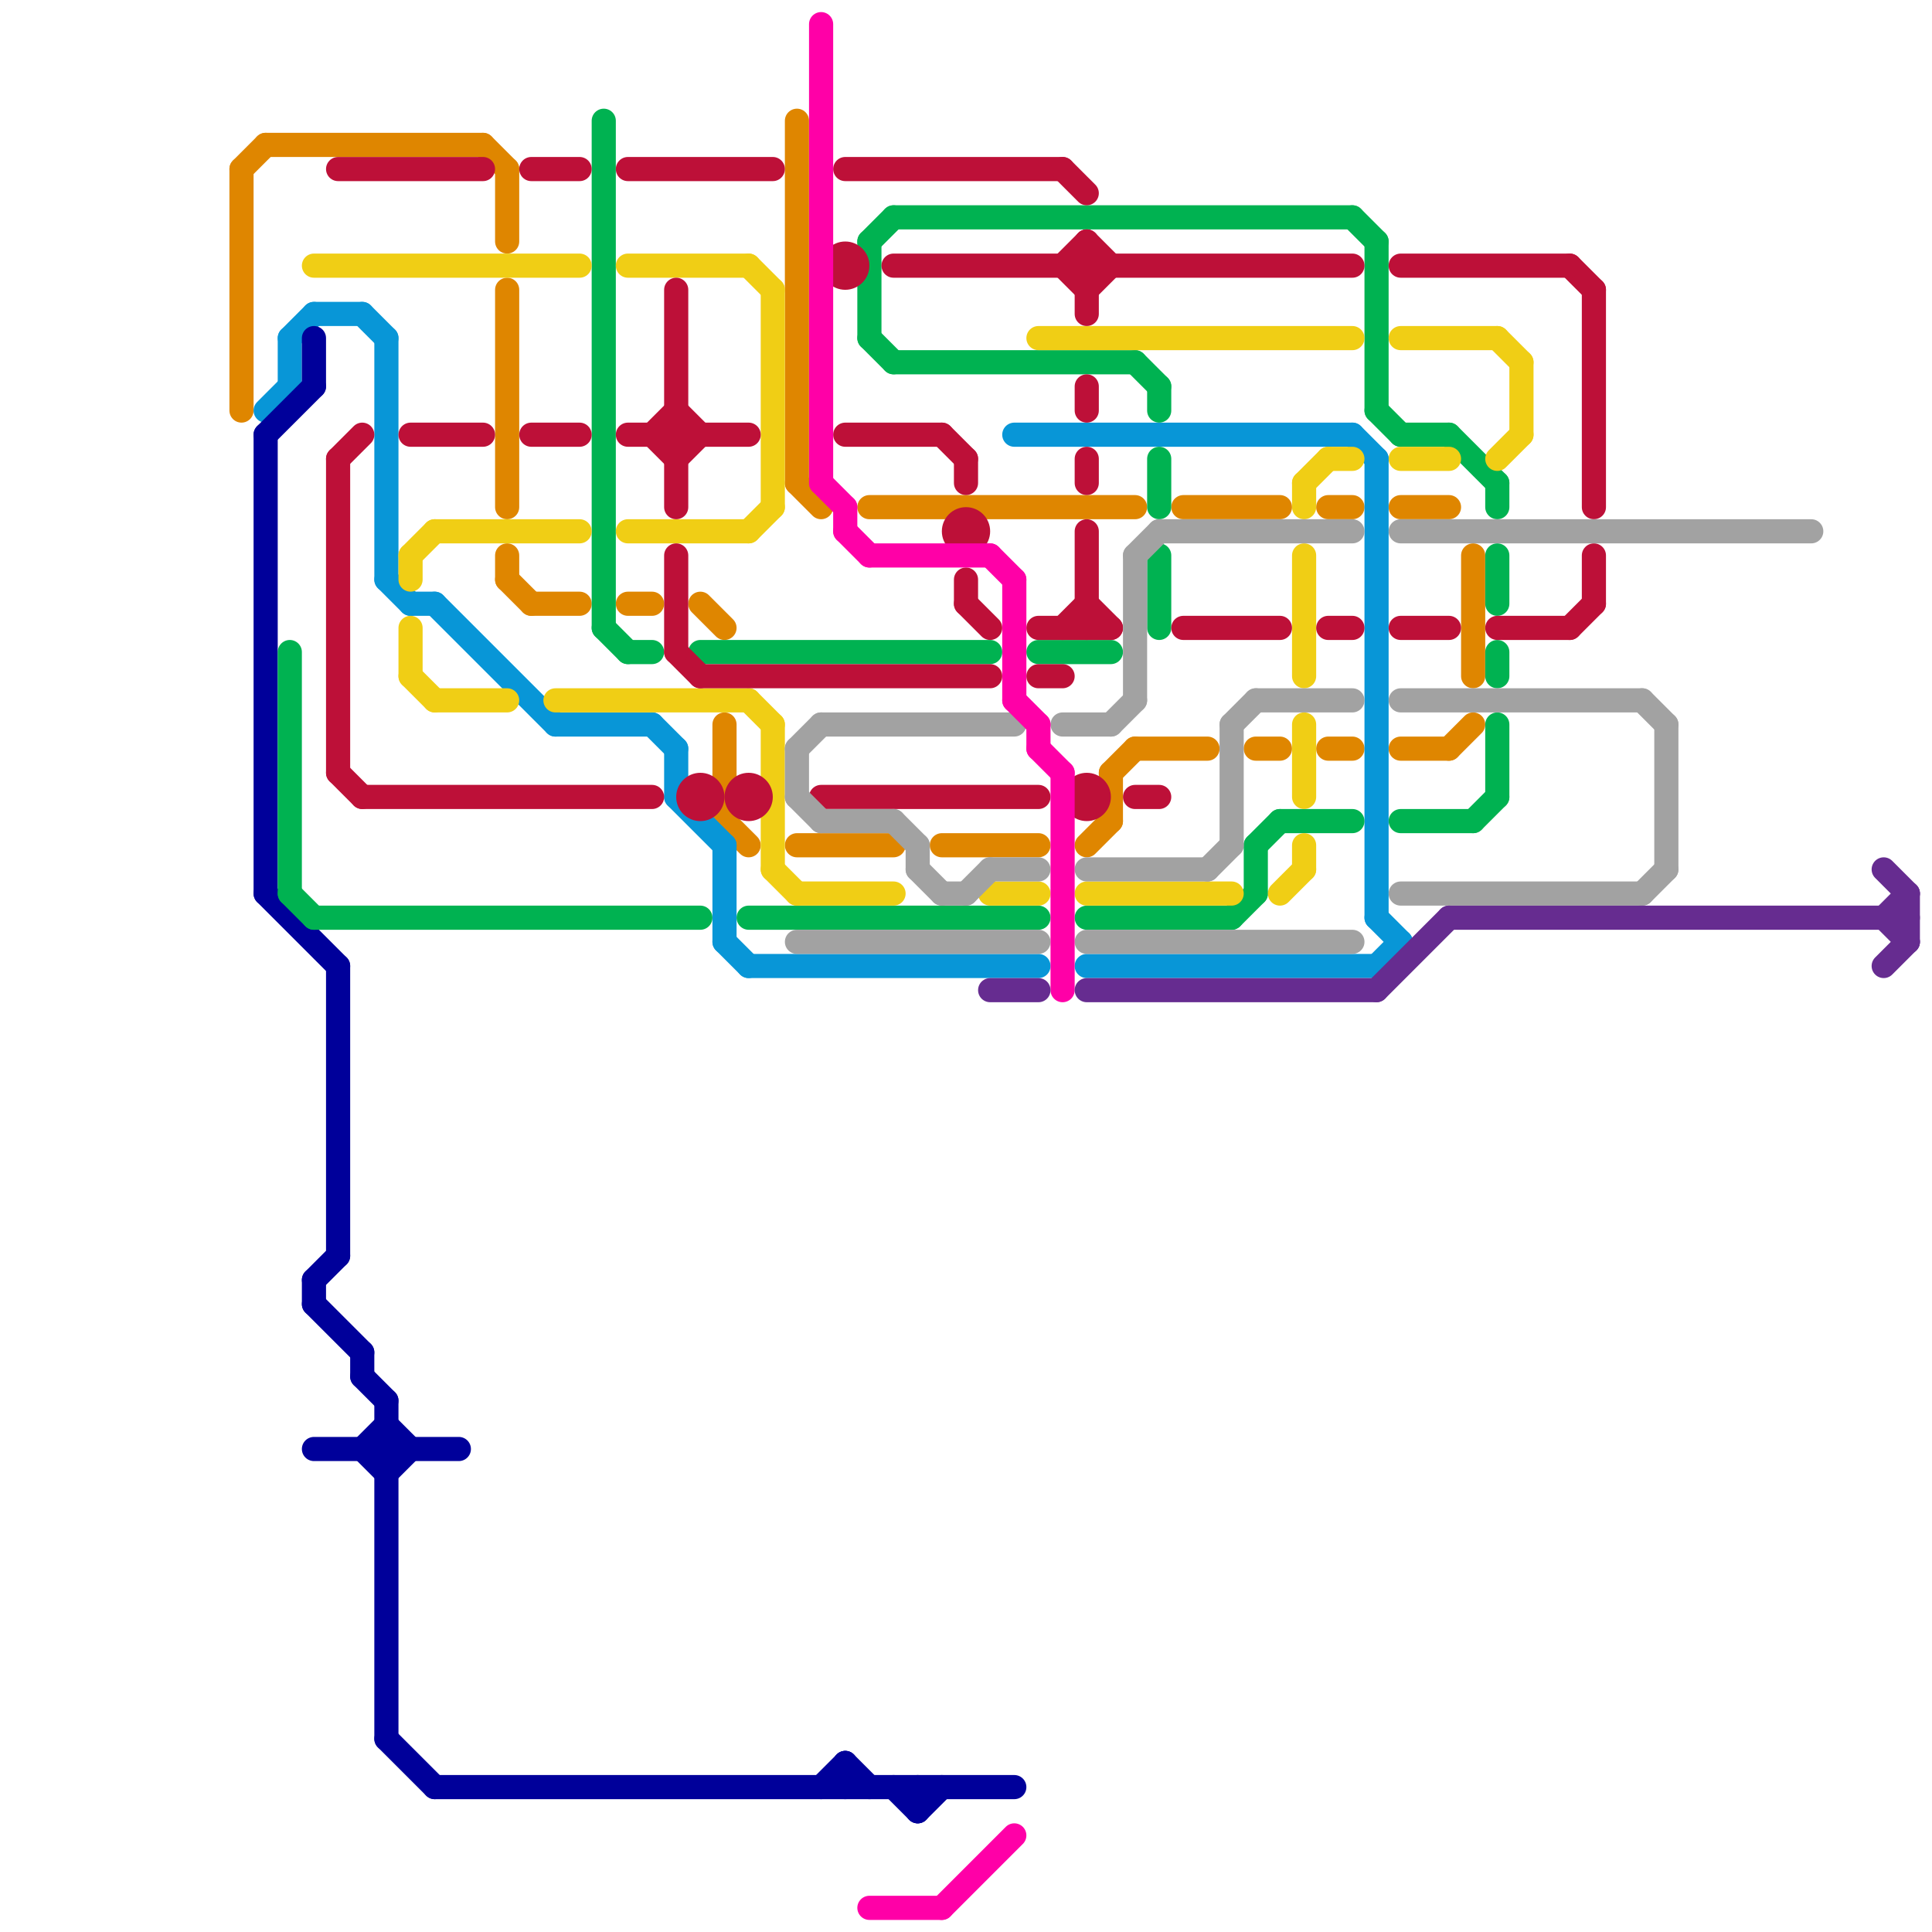
<svg version="1.1" xmlns="http://www.w3.org/2000/svg" viewBox="0 0 80 80">
<style>line { stroke-width: 1; fill: none; stroke-linecap: round; stroke-linejoin: round; } .c0 { stroke: #df8600 } .c1 { stroke: #0896d7 } .c2 { stroke: #00009a } .c3 { stroke: #00b251 } .c4 { stroke: #f0ce15 } .c5 { stroke: #bd1038 } .c6 { stroke: #a2a2a2 } .c7 { stroke: #ff00a7 } .c8 { stroke: #662c90 }</style><line class="c0" x1="22" y1="25" x2="24" y2="25"/><line class="c0" x1="58" y1="21" x2="60" y2="21"/><line class="c0" x1="47" y1="31" x2="50" y2="31"/><line class="c0" x1="52" y1="31" x2="53" y2="31"/><line class="c0" x1="26" y1="25" x2="27" y2="25"/><line class="c0" x1="21" y1="12" x2="21" y2="21"/><line class="c0" x1="30" y1="34" x2="31" y2="35"/><line class="c0" x1="46" y1="32" x2="47" y2="31"/><line class="c0" x1="11" y1="6" x2="20" y2="6"/><line class="c0" x1="21" y1="24" x2="22" y2="25"/><line class="c0" x1="21" y1="7" x2="21" y2="10"/><line class="c0" x1="61" y1="23" x2="61" y2="28"/><line class="c0" x1="10" y1="7" x2="10" y2="17"/><line class="c0" x1="33" y1="35" x2="37" y2="35"/><line class="c0" x1="33" y1="5" x2="33" y2="20"/><line class="c0" x1="10" y1="7" x2="11" y2="6"/><line class="c0" x1="30" y1="30" x2="30" y2="34"/><line class="c0" x1="39" y1="35" x2="43" y2="35"/><line class="c0" x1="49" y1="21" x2="53" y2="21"/><line class="c0" x1="21" y1="23" x2="21" y2="24"/><line class="c0" x1="46" y1="32" x2="46" y2="34"/><line class="c0" x1="33" y1="20" x2="34" y2="21"/><line class="c0" x1="45" y1="35" x2="46" y2="34"/><line class="c0" x1="55" y1="31" x2="56" y2="31"/><line class="c0" x1="55" y1="21" x2="56" y2="21"/><line class="c0" x1="36" y1="21" x2="47" y2="21"/><line class="c0" x1="60" y1="31" x2="61" y2="30"/><line class="c0" x1="58" y1="31" x2="60" y2="31"/><line class="c0" x1="20" y1="6" x2="21" y2="7"/><line class="c0" x1="29" y1="25" x2="30" y2="26"/><line class="c1" x1="30" y1="39" x2="31" y2="40"/><line class="c1" x1="11" y1="17" x2="12" y2="16"/><line class="c1" x1="45" y1="40" x2="57" y2="40"/><line class="c1" x1="18" y1="25" x2="23" y2="30"/><line class="c1" x1="16" y1="14" x2="16" y2="24"/><line class="c1" x1="56" y1="18" x2="57" y2="19"/><line class="c1" x1="17" y1="25" x2="18" y2="25"/><line class="c1" x1="31" y1="40" x2="43" y2="40"/><line class="c1" x1="28" y1="31" x2="28" y2="33"/><line class="c1" x1="30" y1="35" x2="30" y2="39"/><line class="c1" x1="28" y1="33" x2="30" y2="35"/><line class="c1" x1="12" y1="14" x2="13" y2="13"/><line class="c1" x1="42" y1="18" x2="56" y2="18"/><line class="c1" x1="57" y1="19" x2="57" y2="38"/><line class="c1" x1="23" y1="30" x2="27" y2="30"/><line class="c1" x1="16" y1="24" x2="17" y2="25"/><line class="c1" x1="12" y1="14" x2="12" y2="16"/><line class="c1" x1="15" y1="13" x2="16" y2="14"/><line class="c1" x1="57" y1="38" x2="58" y2="39"/><line class="c1" x1="57" y1="40" x2="58" y2="39"/><line class="c1" x1="13" y1="13" x2="15" y2="13"/><line class="c1" x1="27" y1="30" x2="28" y2="31"/><line class="c2" x1="35" y1="73" x2="35" y2="74"/><line class="c2" x1="16" y1="61" x2="17" y2="60"/><line class="c2" x1="16" y1="72" x2="18" y2="74"/><line class="c2" x1="14" y1="40" x2="14" y2="52"/><line class="c2" x1="11" y1="18" x2="11" y2="37"/><line class="c2" x1="15" y1="60" x2="16" y2="59"/><line class="c2" x1="34" y1="74" x2="35" y2="73"/><line class="c2" x1="38" y1="75" x2="39" y2="74"/><line class="c2" x1="11" y1="18" x2="13" y2="16"/><line class="c2" x1="13" y1="60" x2="19" y2="60"/><line class="c2" x1="13" y1="14" x2="13" y2="16"/><line class="c2" x1="37" y1="74" x2="38" y2="75"/><line class="c2" x1="13" y1="53" x2="13" y2="54"/><line class="c2" x1="11" y1="37" x2="14" y2="40"/><line class="c2" x1="13" y1="53" x2="14" y2="52"/><line class="c2" x1="15" y1="57" x2="16" y2="58"/><line class="c2" x1="18" y1="74" x2="42" y2="74"/><line class="c2" x1="35" y1="73" x2="36" y2="74"/><line class="c2" x1="15" y1="60" x2="16" y2="61"/><line class="c2" x1="16" y1="59" x2="17" y2="60"/><line class="c2" x1="38" y1="74" x2="38" y2="75"/><line class="c2" x1="15" y1="56" x2="15" y2="57"/><line class="c2" x1="16" y1="58" x2="16" y2="72"/><line class="c2" x1="13" y1="54" x2="15" y2="56"/><line class="c3" x1="47" y1="15" x2="48" y2="16"/><line class="c3" x1="48" y1="23" x2="48" y2="26"/><line class="c3" x1="57" y1="10" x2="57" y2="17"/><line class="c3" x1="51" y1="38" x2="52" y2="37"/><line class="c3" x1="62" y1="23" x2="62" y2="25"/><line class="c3" x1="37" y1="9" x2="56" y2="9"/><line class="c3" x1="25" y1="5" x2="25" y2="26"/><line class="c3" x1="43" y1="27" x2="46" y2="27"/><line class="c3" x1="62" y1="30" x2="62" y2="33"/><line class="c3" x1="53" y1="34" x2="56" y2="34"/><line class="c3" x1="58" y1="18" x2="60" y2="18"/><line class="c3" x1="61" y1="34" x2="62" y2="33"/><line class="c3" x1="13" y1="38" x2="29" y2="38"/><line class="c3" x1="62" y1="20" x2="62" y2="21"/><line class="c3" x1="36" y1="10" x2="36" y2="14"/><line class="c3" x1="57" y1="17" x2="58" y2="18"/><line class="c3" x1="26" y1="27" x2="27" y2="27"/><line class="c3" x1="58" y1="34" x2="61" y2="34"/><line class="c3" x1="48" y1="16" x2="48" y2="17"/><line class="c3" x1="36" y1="14" x2="37" y2="15"/><line class="c3" x1="52" y1="35" x2="52" y2="37"/><line class="c3" x1="12" y1="37" x2="13" y2="38"/><line class="c3" x1="36" y1="10" x2="37" y2="9"/><line class="c3" x1="45" y1="38" x2="51" y2="38"/><line class="c3" x1="25" y1="26" x2="26" y2="27"/><line class="c3" x1="60" y1="18" x2="62" y2="20"/><line class="c3" x1="31" y1="38" x2="43" y2="38"/><line class="c3" x1="12" y1="27" x2="12" y2="37"/><line class="c3" x1="62" y1="27" x2="62" y2="28"/><line class="c3" x1="37" y1="15" x2="47" y2="15"/><line class="c3" x1="48" y1="19" x2="48" y2="21"/><line class="c3" x1="29" y1="27" x2="41" y2="27"/><line class="c3" x1="52" y1="35" x2="53" y2="34"/><line class="c3" x1="56" y1="9" x2="57" y2="10"/><line class="c4" x1="54" y1="30" x2="54" y2="33"/><line class="c4" x1="41" y1="37" x2="43" y2="37"/><line class="c4" x1="45" y1="37" x2="51" y2="37"/><line class="c4" x1="17" y1="28" x2="18" y2="29"/><line class="c4" x1="32" y1="30" x2="32" y2="36"/><line class="c4" x1="54" y1="23" x2="54" y2="28"/><line class="c4" x1="31" y1="11" x2="32" y2="12"/><line class="c4" x1="13" y1="11" x2="24" y2="11"/><line class="c4" x1="17" y1="26" x2="17" y2="28"/><line class="c4" x1="23" y1="29" x2="31" y2="29"/><line class="c4" x1="54" y1="20" x2="54" y2="21"/><line class="c4" x1="26" y1="11" x2="31" y2="11"/><line class="c4" x1="54" y1="20" x2="55" y2="19"/><line class="c4" x1="62" y1="19" x2="63" y2="18"/><line class="c4" x1="31" y1="29" x2="32" y2="30"/><line class="c4" x1="53" y1="37" x2="54" y2="36"/><line class="c4" x1="18" y1="29" x2="21" y2="29"/><line class="c4" x1="32" y1="36" x2="33" y2="37"/><line class="c4" x1="32" y1="12" x2="32" y2="21"/><line class="c4" x1="58" y1="19" x2="60" y2="19"/><line class="c4" x1="54" y1="35" x2="54" y2="36"/><line class="c4" x1="55" y1="19" x2="56" y2="19"/><line class="c4" x1="18" y1="22" x2="24" y2="22"/><line class="c4" x1="31" y1="22" x2="32" y2="21"/><line class="c4" x1="26" y1="22" x2="31" y2="22"/><line class="c4" x1="63" y1="15" x2="63" y2="18"/><line class="c4" x1="17" y1="23" x2="18" y2="22"/><line class="c4" x1="43" y1="14" x2="56" y2="14"/><line class="c4" x1="17" y1="23" x2="17" y2="24"/><line class="c4" x1="62" y1="14" x2="63" y2="15"/><line class="c4" x1="33" y1="37" x2="37" y2="37"/><line class="c4" x1="58" y1="14" x2="62" y2="14"/><line class="c5" x1="58" y1="26" x2="60" y2="26"/><line class="c5" x1="35" y1="7" x2="44" y2="7"/><line class="c5" x1="14" y1="32" x2="15" y2="33"/><line class="c5" x1="35" y1="18" x2="39" y2="18"/><line class="c5" x1="40" y1="24" x2="40" y2="25"/><line class="c5" x1="44" y1="26" x2="45" y2="25"/><line class="c5" x1="45" y1="10" x2="46" y2="11"/><line class="c5" x1="65" y1="26" x2="66" y2="25"/><line class="c5" x1="66" y1="23" x2="66" y2="25"/><line class="c5" x1="40" y1="25" x2="41" y2="26"/><line class="c5" x1="22" y1="18" x2="24" y2="18"/><line class="c5" x1="22" y1="7" x2="24" y2="7"/><line class="c5" x1="14" y1="7" x2="20" y2="7"/><line class="c5" x1="43" y1="28" x2="44" y2="28"/><line class="c5" x1="14" y1="19" x2="15" y2="18"/><line class="c5" x1="45" y1="25" x2="46" y2="26"/><line class="c5" x1="34" y1="33" x2="43" y2="33"/><line class="c5" x1="44" y1="7" x2="45" y2="8"/><line class="c5" x1="62" y1="26" x2="65" y2="26"/><line class="c5" x1="14" y1="19" x2="14" y2="32"/><line class="c5" x1="26" y1="7" x2="32" y2="7"/><line class="c5" x1="37" y1="11" x2="56" y2="11"/><line class="c5" x1="43" y1="26" x2="46" y2="26"/><line class="c5" x1="49" y1="26" x2="53" y2="26"/><line class="c5" x1="28" y1="12" x2="28" y2="21"/><line class="c5" x1="17" y1="18" x2="20" y2="18"/><line class="c5" x1="47" y1="33" x2="48" y2="33"/><line class="c5" x1="26" y1="18" x2="31" y2="18"/><line class="c5" x1="40" y1="19" x2="40" y2="20"/><line class="c5" x1="66" y1="12" x2="66" y2="21"/><line class="c5" x1="44" y1="11" x2="45" y2="10"/><line class="c5" x1="65" y1="11" x2="66" y2="12"/><line class="c5" x1="27" y1="18" x2="28" y2="19"/><line class="c5" x1="27" y1="18" x2="28" y2="17"/><line class="c5" x1="28" y1="17" x2="29" y2="18"/><line class="c5" x1="39" y1="18" x2="40" y2="19"/><line class="c5" x1="45" y1="22" x2="45" y2="26"/><line class="c5" x1="15" y1="33" x2="27" y2="33"/><line class="c5" x1="45" y1="19" x2="45" y2="20"/><line class="c5" x1="28" y1="19" x2="29" y2="18"/><line class="c5" x1="45" y1="10" x2="45" y2="13"/><line class="c5" x1="45" y1="12" x2="46" y2="11"/><line class="c5" x1="58" y1="11" x2="65" y2="11"/><line class="c5" x1="28" y1="27" x2="29" y2="28"/><line class="c5" x1="55" y1="26" x2="56" y2="26"/><line class="c5" x1="44" y1="11" x2="45" y2="12"/><line class="c5" x1="29" y1="28" x2="41" y2="28"/><line class="c5" x1="45" y1="16" x2="45" y2="17"/><line class="c5" x1="28" y1="23" x2="28" y2="27"/><circle cx="45" cy="33" r="1" fill="#bd1038" /><circle cx="29" cy="33" r="1" fill="#bd1038" /><circle cx="31" cy="33" r="1" fill="#bd1038" /><circle cx="40" cy="22" r="1" fill="#bd1038" /><circle cx="35" cy="11" r="1" fill="#bd1038" /><line class="c6" x1="38" y1="36" x2="39" y2="37"/><line class="c6" x1="33" y1="31" x2="33" y2="33"/><line class="c6" x1="38" y1="35" x2="38" y2="36"/><line class="c6" x1="58" y1="37" x2="68" y2="37"/><line class="c6" x1="58" y1="29" x2="68" y2="29"/><line class="c6" x1="50" y1="36" x2="51" y2="35"/><line class="c6" x1="41" y1="36" x2="43" y2="36"/><line class="c6" x1="39" y1="37" x2="40" y2="37"/><line class="c6" x1="52" y1="29" x2="56" y2="29"/><line class="c6" x1="68" y1="37" x2="69" y2="36"/><line class="c6" x1="51" y1="30" x2="52" y2="29"/><line class="c6" x1="33" y1="33" x2="34" y2="34"/><line class="c6" x1="34" y1="34" x2="37" y2="34"/><line class="c6" x1="44" y1="30" x2="46" y2="30"/><line class="c6" x1="37" y1="34" x2="38" y2="35"/><line class="c6" x1="69" y1="30" x2="69" y2="36"/><line class="c6" x1="58" y1="22" x2="75" y2="22"/><line class="c6" x1="47" y1="23" x2="48" y2="22"/><line class="c6" x1="33" y1="31" x2="34" y2="30"/><line class="c6" x1="33" y1="39" x2="43" y2="39"/><line class="c6" x1="47" y1="23" x2="47" y2="29"/><line class="c6" x1="46" y1="30" x2="47" y2="29"/><line class="c6" x1="48" y1="22" x2="56" y2="22"/><line class="c6" x1="68" y1="29" x2="69" y2="30"/><line class="c6" x1="51" y1="30" x2="51" y2="35"/><line class="c6" x1="40" y1="37" x2="41" y2="36"/><line class="c6" x1="45" y1="39" x2="56" y2="39"/><line class="c6" x1="34" y1="30" x2="42" y2="30"/><line class="c6" x1="45" y1="36" x2="50" y2="36"/><line class="c7" x1="42" y1="29" x2="43" y2="30"/><line class="c7" x1="42" y1="24" x2="42" y2="29"/><line class="c7" x1="36" y1="23" x2="41" y2="23"/><line class="c7" x1="34" y1="1" x2="34" y2="20"/><line class="c7" x1="44" y1="32" x2="44" y2="41"/><line class="c7" x1="43" y1="30" x2="43" y2="31"/><line class="c7" x1="39" y1="79" x2="42" y2="76"/><line class="c7" x1="34" y1="20" x2="35" y2="21"/><line class="c7" x1="41" y1="23" x2="42" y2="24"/><line class="c7" x1="35" y1="22" x2="36" y2="23"/><line class="c7" x1="43" y1="31" x2="44" y2="32"/><line class="c7" x1="36" y1="79" x2="39" y2="79"/><line class="c7" x1="35" y1="21" x2="35" y2="22"/><line class="c8" x1="78" y1="40" x2="79" y2="39"/><line class="c8" x1="78" y1="36" x2="79" y2="37"/><line class="c8" x1="57" y1="41" x2="60" y2="38"/><line class="c8" x1="60" y1="38" x2="79" y2="38"/><line class="c8" x1="78" y1="38" x2="79" y2="37"/><line class="c8" x1="79" y1="37" x2="79" y2="39"/><line class="c8" x1="41" y1="41" x2="43" y2="41"/><line class="c8" x1="45" y1="41" x2="57" y2="41"/><line class="c8" x1="78" y1="38" x2="79" y2="39"/>


</svg>

